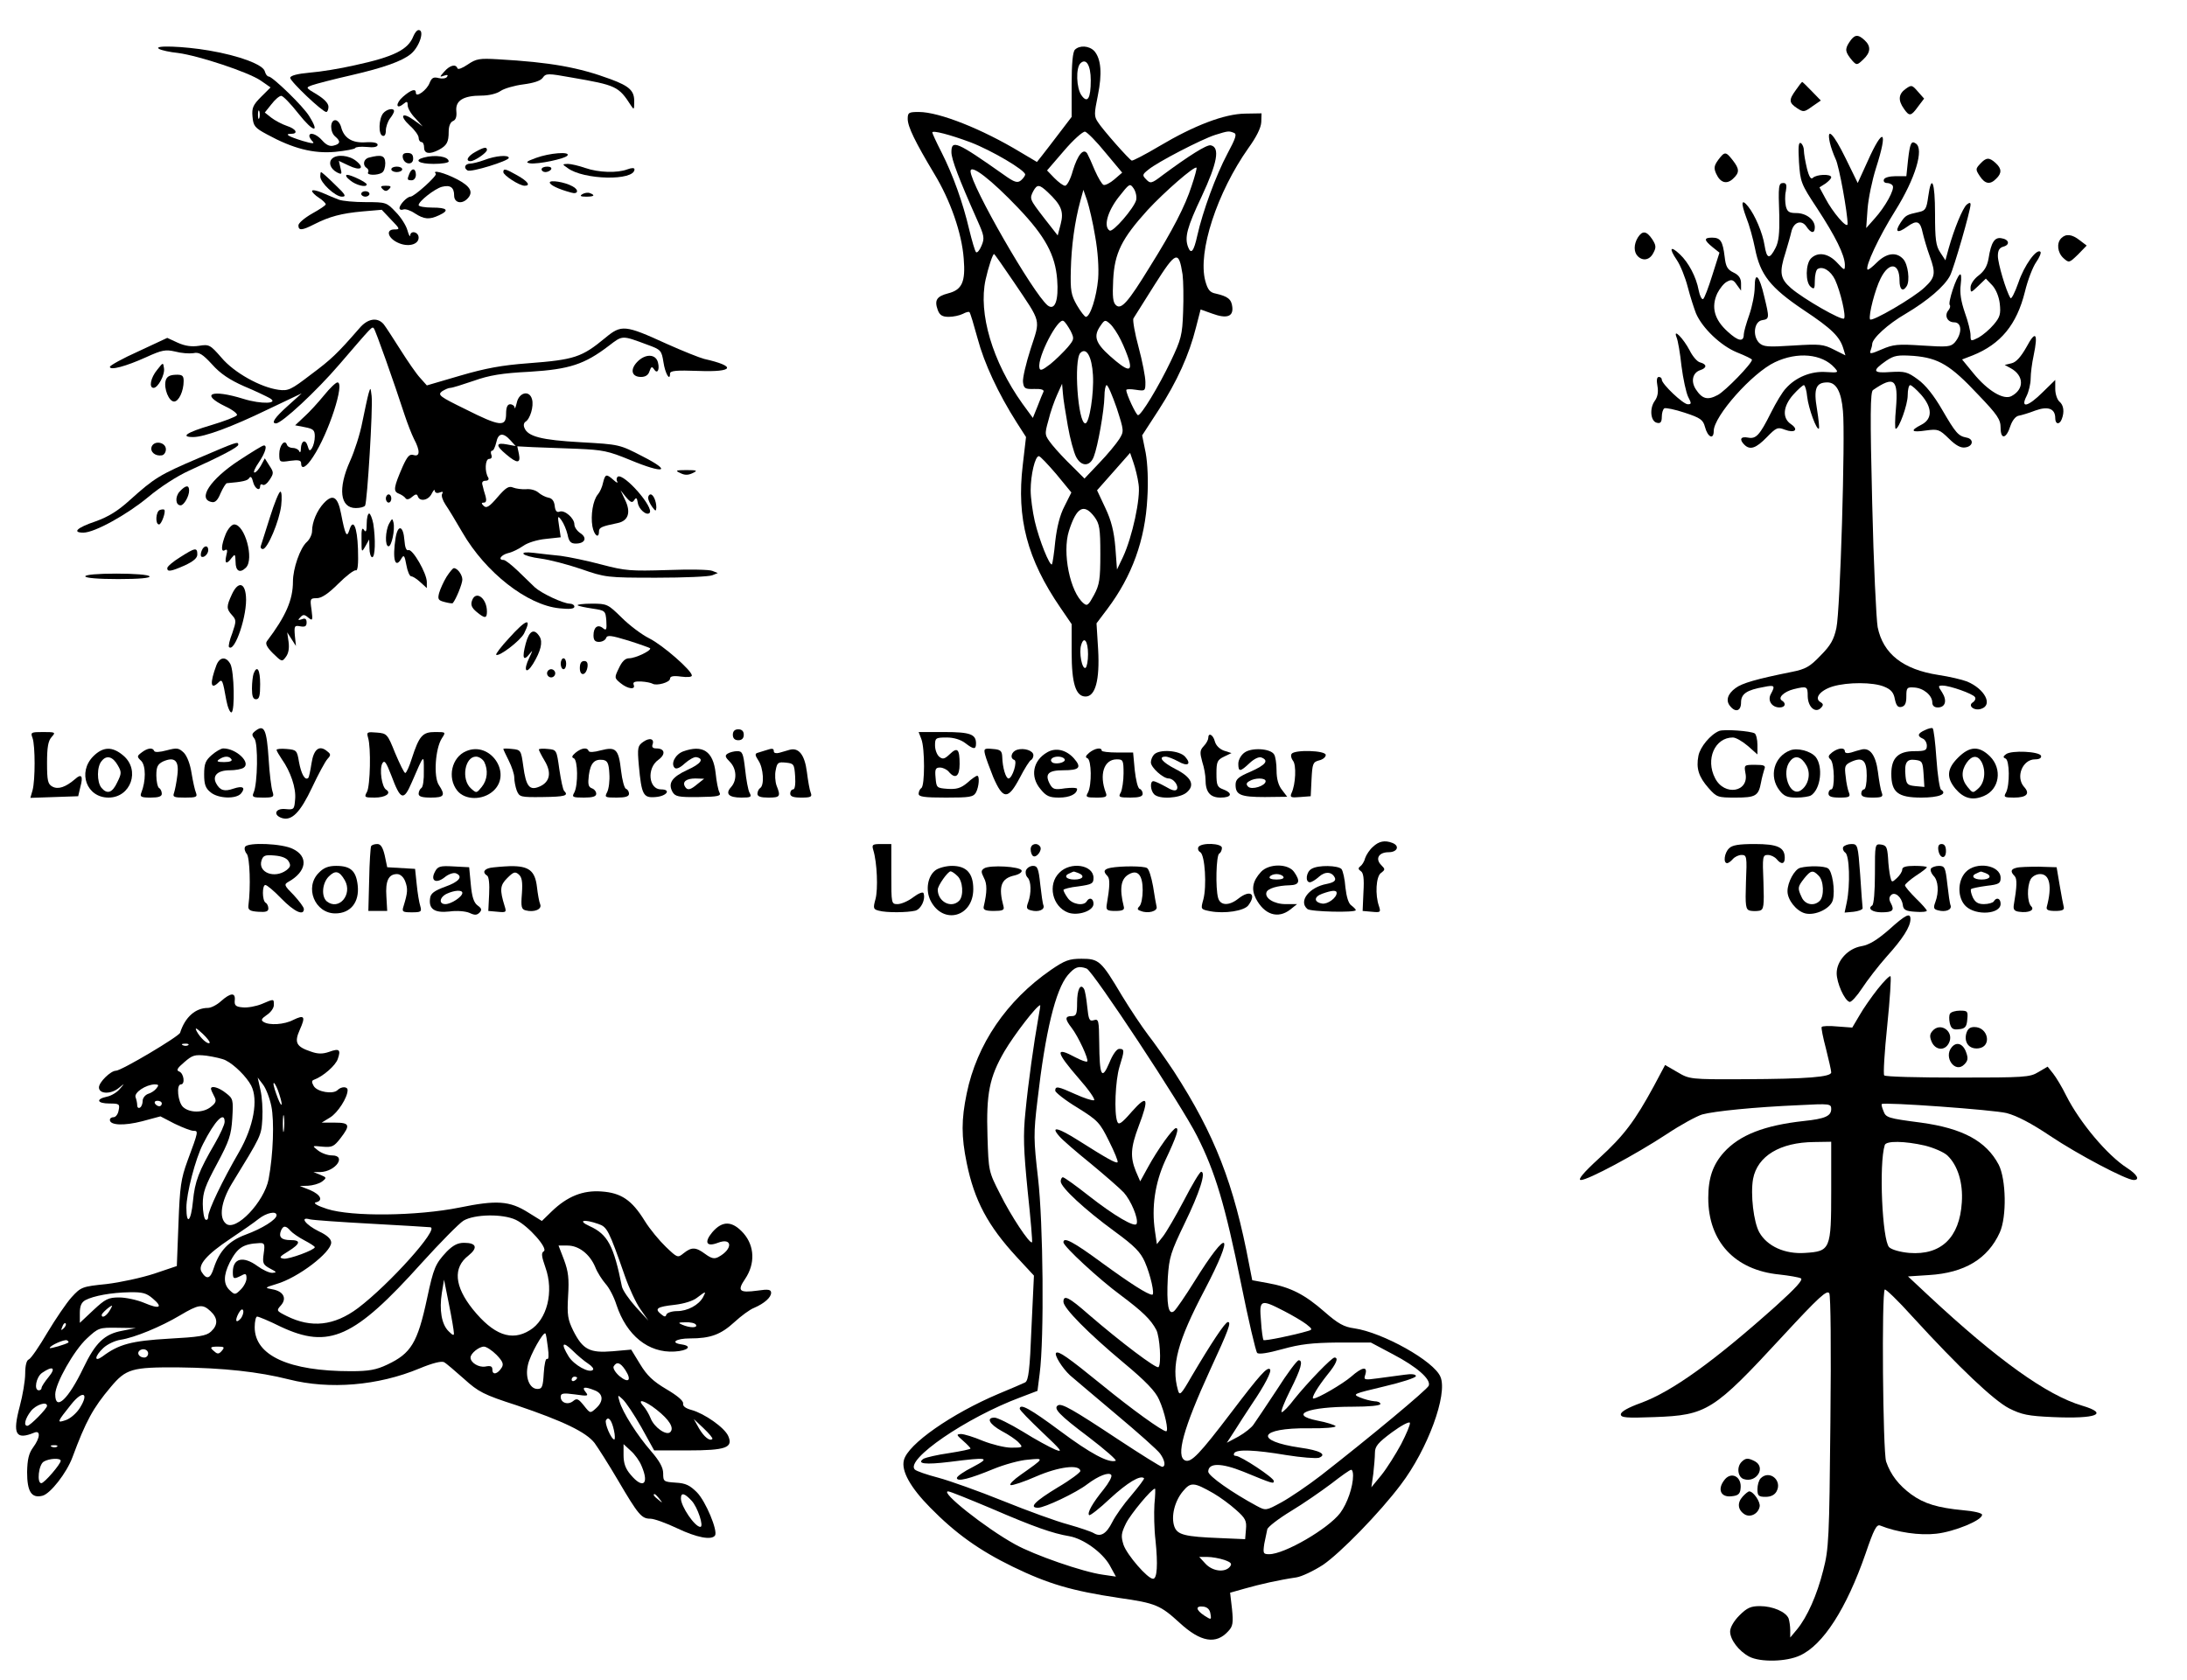 <?xml version="1.0" encoding="UTF-8" standalone="yes"?>
<svg version="1.0" xmlns="http://www.w3.org/2000/svg" width="600pt" height="461pt" viewBox="0 0 800 615" preserveAspectRatio="xMidYMid meet">
  <g transform="translate(0,615) scale(0.1,-0.1)" fill="#000000" stroke="none">
    <path d="M1511 6018 c-19 -50 -72 -76 -215 -107 -52 -12 -126 -24 -165 -27
-45 -4 -71 -11 -71 -19 0 -13 118 -125 132 -125 4 0 8 9 8 19 0 13 -16 29 -42
45 -42 25 -42 25 -18 34 14 5 79 22 145 37 117 27 184 51 216 77 32 26 52 88
29 88 -6 0 -14 -10 -19 -22z"/>
    <path d="M6766 5995 c-17 -26 -15 -36 12 -68 15 -16 17 -16 39 5 28 26 29 49
5 71 -25 23 -37 21 -56 -8z"/>
    <path d="M580 5971 c8 -5 40 -12 70 -15 75 -10 257 -70 302 -101 l36 -25 -34
-34 c-30 -30 -35 -41 -32 -73 3 -34 8 -41 53 -65 95 -52 170 -71 249 -64 39 4
72 10 74 14 1 4 20 6 42 4 26 -3 40 0 40 8 0 7 -15 11 -45 9 -49 -3 -79 16
-89 57 -4 13 -13 24 -21 24 -20 0 -20 -44 0 -60 20 -17 19 -27 -6 -33 -14 -4
-27 2 -42 19 -20 23 -47 32 -47 16 0 -4 5 -13 12 -20 9 -9 -2 -8 -36 2 -52 16
-69 26 -43 26 28 0 19 18 -15 29 -18 6 -44 20 -57 30 l-24 19 24 30 c13 17 29
31 36 31 6 1 35 -29 64 -66 53 -67 79 -73 39 -9 -21 36 -135 146 -149 146 -5
0 -11 8 -14 19 -6 24 -92 57 -204 76 -93 16 -208 20 -183 6z m367 -253 c-3 -7
-5 -2 -5 12 0 14 2 19 5 13 2 -7 2 -19 0 -25z"/>
    <path d="M3932 5968 c-8 -8 -12 -51 -12 -129 l0 -117 -45 -59 c-24 -32 -53
-69 -63 -82 l-19 -24 -59 35 c-142 86 -299 148 -373 148 -37 0 -41 -2 -41 -25
0 -29 27 -84 97 -201 59 -97 101 -217 108 -311 7 -85 -6 -114 -57 -127 -42
-11 -51 -25 -38 -61 7 -19 17 -25 40 -25 17 0 40 5 52 11 11 6 22 9 24 6 3 -2
16 -46 30 -97 24 -90 75 -200 143 -307 l34 -53 -12 -103 c-23 -194 16 -344
138 -522 l41 -60 0 -103 c0 -114 15 -162 51 -162 36 0 52 61 46 171 l-6 97 40
53 c90 120 138 252 146 405 4 62 1 127 -6 166 l-13 64 61 94 c67 104 111 201
136 301 l17 66 42 -15 c54 -20 78 -11 74 24 -3 29 -17 39 -60 49 -22 4 -30 14
-39 47 -28 106 43 323 158 486 29 40 46 74 47 95 l1 32 -60 -1 c-76 -1 -186
-43 -314 -119 -52 -31 -97 -54 -101 -53 -10 4 -107 114 -124 141 -14 21 -14
30 0 98 16 79 12 133 -13 162 -19 20 -54 22 -71 5z m58 -112 c0 -67 -12 -86
-34 -55 -19 27 -21 100 -4 117 21 21 38 -7 38 -62z m-440 -227 c78 -30 200
-102 200 -118 0 -4 -7 -14 -15 -21 -13 -11 -24 -8 -63 20 -173 122 -192 130
-192 83 0 -26 27 -97 95 -250 25 -56 27 -65 15 -93 -7 -17 -16 -27 -20 -23 -4
4 -15 42 -25 83 -23 98 -59 199 -101 282 -19 37 -34 70 -34 73 0 9 65 -8 140
-36z m494 -38 l61 -73 -29 -25 c-15 -13 -33 -22 -39 -20 -6 2 -20 26 -32 53
-11 27 -24 55 -28 62 -14 21 -35 -5 -53 -64 -8 -30 -21 -54 -28 -54 -7 0 -24
13 -39 28 l-27 28 62 72 c34 40 69 71 77 70 8 -2 42 -36 75 -77z m469 73 c13
-4 8 -19 -23 -77 -42 -79 -90 -210 -110 -299 -13 -59 -23 -71 -34 -42 -13 35
-4 71 50 185 57 122 68 180 33 187 -15 3 -81 -39 -177 -110 -39 -30 -44 -31
-59 -15 -15 15 -15 18 8 36 32 27 194 111 244 127 48 15 50 15 68 8z m-788
-276 c98 -103 135 -171 142 -261 6 -76 -8 -116 -35 -95 -54 45 -281 440 -282
491 0 28 76 -31 175 -135z m634 81 c-23 -72 -69 -162 -153 -296 -79 -129 -104
-157 -123 -141 -12 10 -14 30 -11 93 5 99 31 151 126 256 61 66 172 163 179
155 2 -1 -6 -32 -18 -67z m-203 -52 c-8 -29 -85 -119 -97 -111 -23 14 -8 69
32 121 41 52 42 53 56 33 8 -12 12 -31 9 -43z m-324 30 c50 -47 60 -71 48
-117 l-11 -42 -50 64 c-53 69 -54 70 -39 99 14 25 22 24 52 -4z m174 -162 c10
-55 14 -116 11 -156 -6 -67 -29 -139 -45 -139 -4 0 -19 19 -33 43 -21 37 -24
53 -22 129 2 86 14 176 35 253 l11 40 14 -40 c7 -22 21 -80 29 -130z m-298
-167 c103 -153 98 -134 62 -245 -17 -53 -30 -108 -28 -122 3 -23 7 -26 41 -25
25 1 37 -3 34 -10 -3 -6 -13 -30 -22 -54 l-17 -42 -38 52 c-110 154 -162 331
-135 454 10 45 26 94 31 94 2 0 34 -46 72 -102z m618 27 c3 -24 4 -85 2 -137
-3 -85 -7 -100 -45 -180 -45 -94 -108 -198 -120 -198 -7 0 -43 77 -43 92 0 4
16 4 35 1 34 -5 35 -5 35 28 0 19 -11 76 -25 128 -14 51 -22 99 -19 105 4 6
39 62 78 124 78 123 88 127 102 37z m-410 -206 c14 -29 14 -31 -11 -61 -15
-17 -43 -45 -63 -61 -30 -23 -38 -26 -40 -13 -8 38 68 184 88 171 6 -3 17 -20
26 -36z m184 -34 c12 -24 25 -57 30 -74 13 -45 -7 -40 -69 15 -55 49 -62 74
-35 112 15 22 17 22 35 6 10 -9 28 -36 39 -59z m-102 -128 c4 -67 -13 -177
-28 -177 -27 0 -43 233 -18 258 22 22 42 -13 46 -81z m-92 -186 c8 -47 22 -97
30 -113 19 -37 51 -37 65 0 15 38 38 169 39 220 0 23 4 42 8 42 5 0 21 -38 37
-84 27 -84 27 -85 9 -114 -11 -17 -43 -56 -73 -87 l-54 -57 -44 44 c-25 24
-58 59 -74 79 -28 36 -29 37 -14 90 7 30 22 72 32 94 l18 40 3 -35 c1 -19 10
-73 18 -119z m259 -214 c8 -50 -23 -193 -57 -266 l-22 -46 -6 81 c-5 59 -15
99 -37 145 l-30 64 61 69 60 68 12 -35 c7 -20 16 -56 19 -80z m-301 37 l55
-67 -25 -50 c-17 -32 -28 -77 -34 -129 -4 -43 -10 -81 -12 -84 -8 -8 -47 89
-63 158 -8 35 -15 86 -15 113 0 56 16 125 30 125 5 0 33 -30 64 -66z m140
-157 c18 -25 21 -42 21 -135 0 -92 -3 -113 -23 -150 -20 -37 -25 -42 -38 -31
-50 41 -79 186 -54 265 28 88 55 103 94 51z m-24 -502 c0 -24 -4 -46 -9 -50
-13 -7 -25 57 -16 84 10 34 25 14 25 -34z"/>
    <path d="M1710 5914 c-19 -13 -36 -20 -38 -14 -6 17 -28 11 -48 -12 -18 -20
-18 -21 -1 -15 12 4 16 3 11 -4 -3 -6 -17 -8 -30 -5 -19 5 -26 2 -34 -18 -10
-26 -50 -55 -50 -36 0 17 -17 12 -47 -14 -28 -24 -27 -50 2 -26 12 10 15 9 15
-6 0 -10 12 -31 28 -47 l27 -30 -32 23 c-44 32 -55 17 -15 -20 18 -16 32 -36
32 -44 0 -9 5 -16 10 -16 6 0 10 -9 10 -20 0 -23 20 -26 53 -9 30 16 37 28 37
67 0 20 6 35 16 39 10 4 14 16 12 36 -4 39 26 57 92 57 27 0 56 7 70 17 13 9
51 20 83 24 38 5 63 13 71 24 12 17 18 17 107 1 162 -28 171 -32 216 -102 11
-17 12 -16 12 13 1 40 -16 57 -86 83 -116 43 -218 62 -413 73 -67 4 -79 2
-110 -19z"/>
    <path d="M6571 5821 c-27 -37 -26 -47 4 -67 23 -15 26 -15 55 6 l32 22 -33 34
c-18 19 -34 34 -35 34 -2 0 -12 -13 -23 -29z"/>
    <path d="M6973 5825 c-27 -19 -29 -42 -7 -73 20 -29 26 -28 52 8 l22 29 -23
26 c-21 24 -23 25 -44 10z"/>
    <path d="M1400 5735 c-16 -20 -18 -77 -2 -82 7 -3 12 4 12 19 0 13 7 33 15 44
8 10 15 22 15 27 0 13 -27 8 -40 -8z"/>
    <path d="M6695 5628 c4 -18 14 -45 21 -60 13 -25 44 -199 44 -238 -1 -20 -55
43 -82 95 l-21 39 22 14 c11 8 21 18 21 23 0 13 -54 11 -67 -2 -7 -7 -14 3
-22 35 -6 25 -11 54 -11 65 0 11 -5 23 -11 27 -9 5 -10 -14 -7 -69 5 -73 7
-80 66 -169 68 -104 101 -171 102 -207 0 -23 -1 -22 -29 8 -32 34 -70 40 -95
15 -20 -20 -21 -88 -1 -104 13 -11 15 -7 15 23 0 20 5 39 10 42 19 12 48 -6
64 -39 20 -43 41 -134 33 -142 -8 -9 -149 72 -194 111 -40 35 -44 57 -20 131
8 27 18 61 21 75 8 36 37 46 55 20 17 -26 31 -27 31 -3 0 28 -32 52 -68 52
-26 0 -33 5 -38 25 -3 14 -4 39 0 55 4 22 2 30 -9 30 -18 0 -19 -9 -15 -121 1
-64 -2 -94 -14 -117 -22 -43 -32 -40 -40 10 -7 45 -35 111 -60 142 -25 31 -27
14 -7 -40 11 -27 25 -78 32 -113 19 -97 56 -144 178 -226 104 -69 133 -98 146
-143 l7 -23 -42 21 c-39 20 -52 21 -149 15 -94 -6 -109 -5 -125 10 -25 26 -18
79 12 83 26 4 26 8 7 86 -18 78 -35 95 -35 35 0 -25 -9 -70 -20 -102 -11 -31
-20 -63 -20 -71 0 -29 -20 -26 -59 10 -49 44 -61 90 -38 140 9 18 25 38 36 43
16 9 23 7 35 -11 l16 -22 0 26 c0 19 -8 31 -27 40 -23 11 -29 22 -33 58 -7 57
-15 70 -46 70 -31 0 -30 -9 2 -35 l25 -20 -26 -82 c-14 -45 -29 -85 -34 -88
-5 -2 -12 12 -16 32 -9 49 -37 102 -69 132 -35 33 -41 23 -11 -21 13 -19 31
-64 40 -99 9 -35 23 -78 30 -96 23 -54 91 -119 150 -143 30 -12 55 -24 55 -27
0 -14 -97 -114 -125 -129 -37 -20 -57 -15 -80 20 -20 30 -12 62 16 71 24 8 25
21 0 28 -11 2 -28 22 -39 44 -23 44 -62 84 -48 48 5 -11 13 -58 18 -105 6 -47
17 -97 24 -112 13 -25 13 -28 -1 -28 -17 0 -95 74 -95 90 0 6 -5 10 -11 10 -7
0 -9 -12 -5 -33 4 -22 1 -40 -10 -55 -20 -28 -15 -76 9 -80 12 -3 17 3 17 22
0 14 4 27 9 31 5 3 39 -4 75 -16 58 -19 67 -26 74 -52 10 -38 32 -48 32 -15 0
54 141 213 224 252 82 39 172 31 218 -20 16 -18 15 -19 -31 -16 -54 4 -111
-19 -147 -60 -12 -12 -36 -52 -54 -88 -42 -84 -55 -98 -85 -92 -27 5 -32 -7
-13 -26 21 -21 43 -13 82 27 35 36 40 38 66 28 37 -14 52 0 23 20 -33 22 -30
65 8 108 17 19 35 35 39 35 4 0 10 -19 12 -42 5 -44 35 -125 43 -117 2 3 -1
34 -7 71 -13 75 -4 98 38 98 32 0 51 -33 57 -105 9 -90 -10 -732 -24 -794 -9
-42 -21 -64 -58 -101 -39 -41 -55 -50 -106 -60 -129 -26 -181 -41 -205 -59
-29 -21 -37 -46 -20 -66 20 -25 40 -18 40 13 0 32 21 46 84 57 39 8 42 5 25
-26 -13 -24 4 -49 32 -49 21 0 25 15 9 25 -17 10 7 33 43 42 49 12 51 10 51
-26 1 -40 28 -63 48 -43 10 10 10 15 -2 22 -23 14 0 43 46 57 54 16 148 16
188 -1 25 -10 35 -22 39 -46 5 -23 11 -31 24 -28 13 3 18 13 18 38 0 32 2 35
29 33 34 -2 66 -29 66 -55 0 -11 7 -18 20 -18 28 0 35 25 16 55 -16 24 -15 25
2 25 26 0 111 -30 118 -42 4 -6 0 -14 -7 -19 -21 -12 4 -33 30 -24 44 14 13
73 -52 100 -18 7 -65 18 -105 24 -129 20 -202 77 -222 175 -5 28 -15 233 -20
455 -8 320 -7 407 3 413 77 53 93 41 84 -67 -4 -41 -4 -75 -1 -75 12 0 44 88
44 123 0 20 4 37 9 37 5 0 23 -16 40 -35 42 -48 42 -89 1 -110 -43 -22 -37
-29 17 -21 44 6 49 4 84 -30 25 -25 44 -35 60 -32 29 4 32 31 4 36 -30 6 -39
16 -89 102 -30 52 -61 91 -89 111 -38 28 -48 30 -100 27 -65 -5 -69 4 -16 41
30 20 42 22 102 18 90 -8 133 -33 235 -142 71 -74 82 -91 82 -121 0 -45 21
-41 36 7 7 20 19 35 30 37 11 2 38 10 61 19 47 17 73 7 73 -28 0 -23 16 -25
24 -3 10 26 7 51 -9 64 -8 7 -15 28 -15 46 l0 33 -45 -44 c-54 -54 -84 -62
-60 -15 8 16 15 45 15 64 0 19 5 58 11 85 17 82 7 93 -26 31 -21 -37 -38 -56
-55 -60 l-25 -6 22 -12 c49 -27 50 -77 3 -102 -29 -16 -88 20 -140 84 l-41 50
39 15 c102 41 161 112 191 233 10 42 29 91 41 108 12 17 19 34 16 38 -14 14
-60 -50 -81 -113 -13 -37 -26 -62 -29 -56 -16 25 -46 127 -46 154 0 21 6 30
20 34 26 7 21 27 -8 31 -24 4 -37 -16 -46 -74 -5 -29 -16 -47 -37 -63 -16 -12
-29 -31 -29 -43 0 -21 1 -21 28 5 l28 27 23 -24 c14 -15 25 -42 28 -68 4 -37
1 -49 -22 -76 -15 -18 -40 -39 -56 -48 -28 -14 -29 -14 -29 9 0 13 -9 50 -21
83 -14 41 -19 72 -15 102 3 25 2 41 -3 37 -13 -7 -45 -105 -37 -112 3 -3 1
-12 -5 -19 -16 -19 -4 -44 21 -44 29 0 30 -41 2 -74 -15 -16 -27 -17 -119 -11
-90 6 -106 4 -148 -14 -39 -17 -46 -18 -41 -5 3 9 6 19 6 24 0 21 58 74 122
111 81 48 143 101 163 140 14 27 75 239 75 260 0 8 -4 8 -14 0 -15 -13 -46
-89 -66 -160 l-12 -44 -19 29 c-16 24 -19 48 -19 142 0 116 -13 149 -25 62 -6
-44 -10 -51 -33 -56 -46 -10 -50 -12 -68 -39 -23 -35 -12 -41 24 -15 36 26 48
21 57 -23 4 -17 15 -56 26 -86 22 -61 20 -77 -19 -113 -38 -37 -196 -129 -200
-117 -6 15 19 111 39 150 31 62 69 57 69 -8 0 -33 12 -43 26 -21 13 20 5 80
-12 99 -25 28 -61 23 -96 -11 -17 -17 -32 -29 -35 -27 -10 10 42 121 101 215
74 118 107 228 75 247 -16 11 -21 0 -28 -62 l-6 -58 -39 0 c-22 0 -41 -5 -43
-12 -3 -7 2 -13 11 -13 8 0 18 -4 21 -10 8 -13 -27 -77 -66 -120 l-31 -35 5
70 c3 39 17 106 31 150 45 140 27 154 -31 24 l-36 -79 -44 90 c-45 92 -71 118
-58 58z"/>
    <path d="M1738 5594 c-28 -15 -38 -34 -18 -34 15 0 60 31 60 41 0 12 -10 11
-42 -7z"/>
    <path d="M1472 5573 c5 -26 38 -29 38 -4 0 15 -6 21 -21 21 -14 0 -19 -5 -17
-17z"/>
    <path d="M1960 5572 c-36 -13 -40 -17 -22 -20 29 -4 130 17 137 29 10 15 -66
9 -115 -9z"/>
    <path d="M6286 5564 c-15 -21 -16 -30 -7 -50 15 -33 38 -40 61 -19 25 23 25
36 -1 69 -25 32 -29 32 -53 0z"/>
    <path d="M1213 5569 c-14 -14 -6 -37 18 -50 18 -9 19 -7 13 16 l-6 26 36 -17
c43 -21 61 -10 27 17 -26 21 -71 25 -88 8z"/>
    <path d="M1348 5573 c-20 -5 -24 -28 -8 -38 6 -4 8 -11 5 -16 -7 -11 35 -12
51 -1 7 4 12 19 12 35 -1 28 -14 32 -60 20z"/>
    <path d="M1548 5573 c-37 -10 -16 -23 37 -23 30 0 55 4 55 9 0 18 -49 26 -92
14z"/>
    <path d="M1770 5564 c-19 -7 -43 -13 -52 -13 -19 -1 -24 -16 -9 -25 12 -8 151
35 151 46 0 12 -49 8 -90 -8z"/>
    <path d="M7245 5550 c-17 -18 -17 -21 -1 -45 19 -29 38 -32 60 -9 21 20 20 37
-2 57 -24 22 -35 21 -57 -3z"/>
    <path d="M2075 5535 c58 -44 245 -48 245 -5 0 6 -10 6 -26 0 -37 -14 -105 -12
-154 5 -23 8 -52 15 -64 15 -21 -1 -21 -1 -1 -15z"/>
    <path d="M1430 5530 c0 -5 9 -10 20 -10 11 0 20 5 20 10 0 6 -9 10 -20 10 -11
0 -20 -4 -20 -10z"/>
    <path d="M1980 5530 c0 -5 6 -10 14 -10 8 0 18 5 21 10 3 6 -3 10 -14 10 -12
0 -21 -4 -21 -10z"/>
    <path d="M1496 5514 c-9 -22 -8 -24 9 -24 8 0 15 9 15 20 0 24 -15 27 -24 4z"/>
    <path d="M1840 5520 c0 -12 59 -50 78 -50 23 0 12 16 -27 38 -44 25 -51 26
-51 12z"/>
    <path d="M1170 5504 c0 -23 55 -74 79 -74 18 0 13 8 -26 45 -25 25 -48 45 -50
45 -2 0 -3 -7 -3 -16z"/>
    <path d="M1593 5514 c6 -7 -79 -84 -93 -84 -12 0 -40 -29 -40 -42 0 -5 6 -8
14 -5 7 3 26 -3 42 -14 34 -22 53 -24 89 -7 39 18 30 28 -25 28 -27 0 -50 4
-50 9 0 14 59 60 85 67 31 8 45 -2 45 -32 0 -26 27 -33 48 -12 24 24 12 46
-38 72 -44 23 -93 36 -77 20z"/>
    <path d="M1279 5490 c21 -18 61 -28 61 -15 0 7 -57 35 -72 35 -7 -1 -3 -9 11
-20z"/>
    <path d="M2010 5482 c0 -9 30 -24 78 -37 26 -8 30 10 5 23 -29 16 -83 24 -83
14z"/>
    <path d="M1398 5458 c9 -9 15 -9 24 0 9 9 7 12 -12 12 -19 0 -21 -3 -12 -12z"/>
    <path d="M1140 5451 c0 -5 11 -16 25 -25 14 -9 25 -20 25 -24 0 -4 -23 -19
-50 -34 -28 -16 -50 -35 -50 -43 0 -20 13 -19 58 4 55 28 99 40 177 47 l70 6
34 -36 c33 -34 34 -36 12 -36 -32 0 -24 -31 12 -48 37 -18 77 -8 77 18 0 21
-29 28 -31 8 0 -7 -5 1 -10 19 -5 18 -24 48 -43 67 -33 35 -35 36 -109 36 -42
0 -86 4 -99 9 -13 5 -40 16 -60 25 -21 9 -38 12 -38 7z"/>
    <path d="M1320 5440 c0 -5 7 -10 15 -10 8 0 15 5 15 10 0 6 -7 10 -15 10 -8 0
-15 -4 -15 -10z"/>
    <path d="M2129 5439 c-10 -6 -7 -9 14 -9 29 0 35 5 14 13 -8 3 -20 1 -28 -4z"/>
    <path d="M5992 5280 c-15 -25 -15 -53 0 -68 19 -19 44 -14 57 12 11 20 10 28
-4 50 -21 31 -36 33 -53 6z"/>
    <path d="M7542 5278 c-18 -18 -14 -53 8 -73 20 -18 21 -18 53 13 l32 33 -25
19 c-29 23 -51 25 -68 8z"/>
    <path d="M1313 4948 c-81 -93 -103 -114 -177 -169 -73 -56 -83 -61 -119 -56
-66 9 -163 63 -209 118 -41 47 -45 49 -82 43 -26 -4 -50 -1 -77 11 l-39 18
-105 -49 c-58 -26 -105 -52 -105 -57 0 -14 59 2 132 35 59 27 72 29 107 21 22
-6 51 -8 66 -6 21 5 34 -3 69 -41 30 -34 65 -57 117 -80 41 -17 82 -37 93 -43
38 -21 -29 -24 -96 -3 -116 36 -160 18 -65 -28 26 -12 45 -27 42 -32 -4 -6
-46 -22 -96 -37 -88 -26 -113 -43 -64 -43 41 0 141 37 273 101 l124 59 -51
-46 c-48 -43 -62 -64 -43 -64 21 0 148 118 232 216 123 143 119 139 126 132 6
-6 74 -198 113 -318 10 -30 25 -69 34 -87 23 -43 22 -66 -1 -59 -15 5 -23 -4
-40 -41 -33 -76 -36 -92 -15 -100 10 -4 21 -11 25 -17 4 -6 13 -5 24 5 13 11
18 11 21 2 7 -21 39 -15 51 10 6 12 11 17 11 10 1 -7 8 -10 18 -6 11 4 14 3 9
-5 -4 -6 2 -24 12 -39 11 -16 39 -62 62 -102 85 -147 237 -266 355 -278 38 -4
55 -2 55 6 0 6 -8 11 -17 11 -26 1 -104 38 -128 60 -11 11 -39 38 -62 60 -23
22 -46 40 -52 40 -22 0 -10 18 16 25 15 3 39 15 55 26 16 12 52 23 83 26 l55
6 -6 41 c-6 38 -5 40 9 21 8 -11 18 -35 22 -52 5 -26 12 -33 30 -33 34 0 43
21 17 38 -12 8 -22 22 -22 32 0 23 -36 54 -54 47 -10 -4 -16 2 -18 21 -2 18
-10 28 -23 30 -11 2 -28 11 -37 19 -9 8 -29 14 -45 12 -15 -1 -37 2 -47 6 -16
7 -27 0 -58 -36 -29 -34 -40 -41 -50 -31 -9 9 -9 12 1 12 8 0 10 8 6 23 -4 12
-9 30 -11 40 -4 11 0 17 11 17 9 0 13 5 10 11 -14 21 -12 69 3 69 8 0 12 6 8
15 -3 8 -2 15 3 15 5 0 11 14 15 30 7 35 25 38 52 8 l19 -21 -32 6 c-41 8 -42
-4 -2 -37 40 -34 53 -33 46 2 l-6 28 57 -3 c31 -1 104 -4 162 -6 94 -4 114 -8
194 -41 125 -52 156 -43 46 13 -85 44 -85 44 -227 52 -144 8 -194 21 -206 53
-4 9 -2 18 4 22 17 10 31 57 24 82 -9 35 -48 26 -56 -13 -4 -16 -7 -24 -8 -17
0 6 -8 12 -16 12 -10 0 -15 -11 -15 -35 0 -49 -22 -47 -149 17 -94 46 -102 52
-86 65 11 7 24 13 31 13 7 0 45 12 86 26 56 20 103 28 204 33 146 9 201 27
290 95 51 39 47 39 141 4 50 -18 52 -21 59 -64 6 -41 24 -72 24 -42 0 11 22
13 105 10 129 -5 140 17 20 44 -16 4 -79 29 -139 56 -151 69 -164 70 -223 21
-86 -71 -112 -80 -283 -93 -94 -7 -155 -18 -247 -45 l-123 -36 -25 28 c-14 15
-46 62 -72 103 -26 41 -53 83 -61 93 -23 27 -59 21 -89 -15z"/>
    <path d="M2329 4824 c-26 -28 -19 -54 15 -54 16 0 27 7 31 21 6 17 9 18 16 8
12 -20 22 -4 15 24 -8 32 -47 33 -77 1z"/>
    <path d="M573 4796 c-24 -29 -31 -66 -13 -66 16 0 42 48 38 72 -3 22 -3 22
-25 -6z"/>
    <path d="M604 4756 c-7 -29 12 -76 31 -76 17 0 35 38 35 75 0 20 -5 24 -30 23
-22 -1 -32 -7 -36 -22z"/>
    <path d="M1184 4703 c-22 -27 -54 -62 -73 -79 l-33 -31 36 -7 c31 -6 36 -11
36 -34 0 -15 -5 -34 -10 -42 -8 -13 -11 -11 -16 7 -8 27 -24 20 -25 -10 0 -12
-3 -16 -6 -9 -2 6 -13 12 -23 12 -10 0 -20 5 -22 12 -8 22 -28 -3 -28 -34 0
-30 1 -31 40 -25 30 4 40 2 40 -9 0 -25 19 -15 44 24 57 86 117 272 89 272 -6
0 -28 -21 -49 -47z"/>
    <path d="M1347 4710 c-4 -14 -14 -61 -23 -105 -8 -43 -29 -108 -45 -143 -45
-100 -37 -172 21 -172 16 0 31 4 34 9 8 13 29 358 24 401 -4 32 -4 33 -11 10z"/>
    <path d="M553 4515 c-7 -19 13 -36 37 -32 8 1 15 11 15 22 0 26 -42 34 -52 10z"/>
    <path d="M725 4473 c-143 -61 -162 -73 -251 -153 -44 -40 -79 -62 -127 -79
-68 -23 -86 -41 -44 -41 41 0 160 66 237 130 44 37 106 77 150 97 121 55 180
86 180 95 0 13 -7 10 -145 -49z"/>
    <path d="M872 4464 c-105 -69 -153 -142 -99 -152 12 -3 22 7 32 32 9 20 19 36
23 37 58 5 76 9 82 19 5 8 10 3 14 -14 6 -25 26 -37 26 -15 0 5 4 8 10 4 5 -3
16 5 25 19 15 23 15 27 -1 51 l-17 27 -14 -26 c-8 -14 -18 -26 -24 -26 -5 0 2
17 16 37 25 37 32 64 18 62 -5 0 -45 -25 -91 -55z"/>
    <path d="M2488 4418 c16 -8 28 -8 45 0 19 9 17 11 -23 11 -40 0 -42 -2 -22
-11z"/>
    <path d="M2205 4383 c-3 -16 -12 -35 -19 -43 -18 -21 -27 -77 -20 -117 6 -33
24 -47 24 -19 0 15 10 19 68 31 40 8 50 40 27 86 l-16 34 20 -25 c17 -20 23
-22 30 -11 7 11 10 9 13 -9 3 -24 32 -49 43 -38 19 18 -93 146 -116 133 -5 -4
-6 -12 -2 -18 3 -7 -3 -4 -14 6 -26 23 -30 22 -38 -10z"/>
    <path d="M655 4350 c-17 -19 -15 -50 4 -50 12 0 31 33 31 54 0 22 -13 20 -35
-4z"/>
    <path d="M986 4257 c-16 -50 -31 -98 -33 -104 -3 -7 0 -13 7 -13 17 0 60 102
67 159 3 28 2 51 -3 51 -5 0 -22 -42 -38 -93z"/>
    <path d="M1410 4325 c0 -8 5 -15 10 -15 6 0 10 7 10 15 0 8 -4 15 -10 15 -5 0
-10 -7 -10 -15z"/>
    <path d="M2370 4327 c0 -7 7 -22 15 -33 12 -16 14 -17 15 -2 0 23 -11 48 -21
48 -5 0 -9 -6 -9 -13z"/>
    <path d="M1183 4308 c-25 -27 -43 -69 -43 -102 0 -13 -9 -31 -19 -40 -25 -22
-51 -98 -51 -145 0 -67 -26 -127 -95 -218 -7 -9 -1 -22 22 -45 32 -31 33 -32
47 -13 10 13 13 32 10 55 l-5 35 16 -25 16 -25 -4 38 c-3 36 -1 38 20 34 17
-3 23 0 23 14 0 13 -5 17 -17 12 -15 -5 -16 -3 -6 7 10 11 15 11 29 -1 16 -13
17 -11 12 29 -6 40 -5 42 19 42 18 0 43 17 79 53 29 29 58 51 64 49 7 -3 10
21 8 79 -3 82 -18 114 -32 67 -9 -28 -15 -16 -30 62 -12 62 -30 73 -63 38z"/>
    <path d="M583 4283 c-15 -5 -18 -53 -3 -53 9 0 26 48 19 54 -2 2 -10 1 -16 -1z"/>
    <path d="M1340 4233 c0 -28 -3 -34 -10 -23 -7 11 -10 1 -9 -35 0 -48 0 -49 14
-25 l14 25 1 -32 c0 -18 5 -33 10 -33 11 0 13 65 4 123 -4 20 -11 37 -15 37
-5 0 -9 -17 -9 -37z"/>
    <path d="M1422 4233 c-14 -26 -16 -83 -2 -83 11 0 24 60 18 87 -4 16 -5 16
-16 -4z"/>
    <path d="M824 4195 c-17 -42 -18 -69 -3 -59 9 5 10 -1 5 -20 -7 -30 1 -34 20
-8 12 15 13 14 14 -15 0 -34 16 -43 38 -21 31 31 -4 158 -43 158 -9 0 -23 -16
-31 -35z"/>
    <path d="M1446 4183 c-13 -81 -2 -119 22 -76 8 13 11 8 17 -25 4 -23 12 -42
18 -42 6 0 21 -10 34 -22 l23 -21 0 22 c0 32 -52 122 -67 117 -8 -3 -13 9 -15
36 -4 53 -23 60 -32 11z"/>
    <path d="M736 4134 c-4 -9 -4 -19 -2 -21 8 -8 26 8 26 23 0 19 -16 18 -24 -2z"/>
    <path d="M657 4110 c-26 -16 -47 -34 -47 -40 0 -14 12 -13 64 10 32 15 46 27
46 40 0 27 -8 25 -63 -10z"/>
    <path d="M1914 4122 c3 -5 31 -13 63 -17 31 -4 97 -21 147 -38 89 -31 95 -32
276 -32 102 0 194 4 205 9 l20 8 -20 8 c-11 5 -85 6 -165 3 -133 -4 -153 -3
-240 20 -52 14 -120 28 -150 32 -30 3 -75 8 -99 11 -26 3 -41 2 -37 -4z"/>
    <path d="M1632 4038 c-11 -18 -23 -45 -27 -59 -6 -23 -3 -27 20 -33 15 -4 29
-6 30 -4 12 14 35 71 35 86 0 18 -18 42 -31 42 -4 0 -16 -15 -27 -32z"/>
    <path d="M310 4040 c0 -6 47 -10 121 -10 77 0 118 4 114 10 -4 6 -55 10 -121
10 -69 0 -114 -4 -114 -10z"/>
    <path d="M847 3975 c-21 -45 -21 -54 0 -77 16 -18 16 -22 1 -66 -10 -25 -15
-48 -12 -51 21 -21 68 119 62 186 -4 51 -29 55 -51 8z"/>
    <path d="M1725 3950 c-5 -15 0 -26 17 -40 30 -25 38 -25 38 1 0 50 -42 80 -55
39z"/>
    <path d="M2112 3934 c3 -3 28 -8 54 -12 47 -7 48 -8 51 -45 2 -32 0 -37 -12
-27 -19 16 -35 4 -35 -26 0 -17 5 -24 20 -24 11 0 23 6 26 14 4 12 18 10 81
-9 41 -13 77 -26 80 -28 7 -8 -53 -37 -77 -37 -14 0 -26 -12 -37 -36 -17 -35
-17 -36 6 -55 27 -22 56 -25 48 -6 -4 10 4 13 28 12 18 -1 36 -5 41 -8 15 -9
64 5 64 18 0 9 11 12 40 8 23 -3 40 -2 40 4 0 18 -106 111 -156 136 -28 14
-73 48 -101 76 -50 49 -53 51 -109 51 -31 0 -55 -3 -52 -6z"/>
    <path d="M1861 3814 c-29 -31 -50 -59 -47 -61 9 -9 88 51 102 78 30 60 8 53
-55 -17z"/>
    <path d="M1922 3794 c-14 -53 -9 -67 14 -38 13 16 12 14 -1 -14 -23 -47 -12
-64 14 -22 28 46 36 79 24 99 -20 32 -38 23 -51 -25z"/>
    <path d="M790 3715 c-25 -67 -22 -93 8 -63 13 13 15 8 28 -65 5 -27 14 -47 19
-45 13 4 10 150 -4 177 -16 29 -39 26 -51 -4z"/>
    <path d="M2050 3720 c0 -11 5 -20 10 -20 6 0 10 9 10 20 0 11 -4 20 -10 20 -5
0 -10 -9 -10 -20z"/>
    <path d="M2120 3704 c0 -31 23 -28 28 4 2 15 -2 22 -12 22 -11 0 -16 -9 -16
-26z"/>
    <path d="M926 3684 c-3 -9 -6 -33 -6 -55 0 -28 4 -39 15 -39 12 0 15 13 15 55
0 53 -11 72 -24 39z"/>
    <path d="M2000 3685 c0 -8 7 -15 15 -15 8 0 15 7 15 15 0 8 -7 15 -15 15 -8 0
-15 -7 -15 -15z"/>
    <path d="M935 3476 c-16 -12 -17 -16 -6 -30 14 -17 12 -165 -3 -198 -7 -16 -2
-18 34 -18 39 0 42 2 35 23 -4 12 -11 66 -14 119 -7 106 -16 126 -46 104z"/>
    <path d="M7043 3477 c-27 -12 -29 -22 -8 -31 8 -3 15 -15 15 -26 0 -17 -6 -20
-45 -20 -60 0 -85 -25 -85 -83 0 -68 24 -87 110 -87 64 0 97 13 72 29 -5 3
-13 54 -17 114 -4 59 -10 109 -14 111 -3 2 -16 -1 -28 -7z m-5 -160 l3 -48
-33 3 c-29 3 -33 7 -36 36 -5 50 4 64 35 60 26 -3 28 -7 31 -51z"/>
    <path d="M2680 3460 c0 -13 7 -20 20 -20 13 0 20 7 20 20 0 13 -7 20 -20 20
-13 0 -20 -7 -20 -20z"/>
    <path d="M6290 3474 c-32 -13 -70 -59 -76 -91 -9 -46 1 -77 37 -118 30 -34 34
-35 99 -35 73 0 84 6 93 55 3 17 9 38 12 48 6 14 1 17 -34 17 -40 0 -40 -1
-35 -30 15 -70 -77 -86 -111 -19 -36 69 -1 149 65 149 11 0 35 -14 55 -31 l35
-31 0 35 c0 20 -5 39 -10 42 -15 9 -112 16 -130 9z"/>
    <path d="M117 3448 c10 -29 10 -154 0 -191 l-8 -28 88 3 87 3 8 34 c11 40 4
50 -19 29 -35 -30 -62 -39 -83 -28 -17 9 -20 21 -20 87 0 57 4 81 17 95 15 17
14 18 -31 18 -45 0 -47 -1 -39 -22z"/>
    <path d="M1345 3449 c11 -35 8 -175 -4 -198 -11 -20 -9 -21 28 -21 40 0 63 16
42 29 -16 10 -25 75 -14 96 8 14 14 5 33 -44 34 -91 45 -95 75 -25 46 106 44
104 44 42 1 -31 -3 -60 -9 -63 -5 -3 -10 -13 -10 -21 0 -10 12 -14 45 -14 49
0 54 8 29 46 -20 30 -13 134 11 171 15 23 15 23 -25 23 -46 0 -58 -14 -85 -97
-9 -29 -20 -53 -24 -53 -4 0 -20 33 -37 73 -28 70 -30 72 -67 75 -36 3 -38 2
-32 -19z"/>
    <path d="M3370 3444 c13 -33 13 -171 0 -179 -5 -3 -10 -13 -10 -21 0 -11 20
-14 100 -14 88 0 100 2 110 19 11 21 14 61 4 61 -3 0 -20 -11 -36 -26 -24 -20
-40 -24 -72 -22 -40 3 -41 4 -44 41 -3 31 0 37 16 37 11 0 25 -7 32 -15 24
-29 40 -18 40 28 0 55 -8 63 -36 36 -19 -18 -26 -20 -39 -9 -8 7 -15 25 -15
41 0 27 2 29 43 29 26 0 51 -8 67 -20 31 -24 40 -25 40 -2 0 34 -21 42 -117
42 l-93 0 10 -26z"/>
    <path d="M4420 3448 c0 -6 -7 -20 -17 -30 -14 -15 -14 -24 -5 -57 7 -21 12
-50 12 -65 0 -46 17 -66 55 -66 41 0 46 16 10 30 -22 8 -25 15 -25 58 0 43 3
50 28 62 l27 13 -28 9 c-16 6 -29 19 -33 34 -6 24 -24 34 -24 12z"/>
    <path d="M2352 3434 c-20 -14 -22 -21 -16 -87 10 -107 16 -119 61 -115 41 3
59 28 20 28 -45 0 -53 77 -10 108 28 20 25 42 -7 42 -13 0 -17 5 -14 14 8 21
-10 27 -34 10z"/>
    <path d="M339 3381 c-58 -59 -24 -151 56 -151 82 0 117 101 54 154 -40 34 -74
33 -110 -3z m90 -33 c14 -24 14 -30 -2 -62 -18 -39 -37 -45 -58 -20 -17 21
-17 78 1 98 18 23 41 16 59 -16z"/>
    <path d="M516 3395 c-17 -13 -18 -15 -1 -31 17 -18 17 -74 0 -116 -6 -15 -1
-18 34 -18 29 0 41 4 41 14 0 8 -4 18 -10 21 -5 3 -10 24 -10 46 0 32 5 41 24
51 43 19 60 4 53 -50 -3 -26 -9 -55 -12 -64 -6 -16 -1 -18 40 -18 41 0 46 2
40 18 -4 9 -11 41 -16 71 -5 33 -16 62 -28 75 -19 18 -25 19 -63 9 -26 -7 -44
-8 -46 -2 -5 13 -24 11 -46 -6z"/>
    <path d="M773 3386 c-23 -20 -28 -32 -28 -71 0 -37 5 -51 24 -66 28 -23 93
-25 111 -4 18 22 6 29 -27 18 -34 -12 -50 -7 -64 19 -15 28 5 48 50 48 20 0
42 4 50 9 29 18 -26 71 -74 71 -8 0 -27 -11 -42 -24z m72 -16 c4 -6 -7 -10
-27 -10 -25 0 -29 3 -18 10 19 13 37 13 45 0z"/>
    <path d="M1010 3405 c0 -4 9 -19 19 -34 32 -45 53 -106 49 -147 -3 -37 -4 -39
-35 -36 -38 4 -47 -22 -13 -33 36 -11 67 21 110 112 23 49 48 95 56 104 13 14
13 18 0 28 -29 25 -50 9 -58 -43 -4 -26 -9 -51 -12 -54 -12 -11 -26 15 -34 59
-7 42 -9 44 -45 47 -20 2 -37 0 -37 -3z"/>
    <path d="M1704 3400 c-53 -22 -70 -97 -33 -144 28 -36 94 -37 133 -1 69 64
-12 183 -100 145z m66 -39 c15 -30 12 -66 -9 -92 -19 -23 -19 -24 -40 -5 -36
33 -22 116 19 116 11 0 24 -9 30 -19z"/>
    <path d="M1840 3408 c0 -2 9 -21 20 -43 11 -22 20 -49 20 -61 0 -13 4 -34 9
-48 10 -24 13 -25 95 -24 81 1 96 5 79 22 -5 4 -12 40 -18 79 -10 72 -10 72
-42 75 -18 2 -33 1 -33 -2 0 -3 9 -21 21 -41 26 -43 20 -77 -17 -94 -38 -17
-51 -1 -61 74 -8 58 -9 60 -41 63 -17 2 -32 2 -32 0z"/>
    <path d="M2104 3394 c-13 -11 -15 -17 -6 -20 15 -7 16 -97 2 -125 -10 -17 -7
-19 35 -19 32 0 45 4 45 14 0 8 -7 17 -16 20 -13 5 -15 15 -11 48 6 44 20 60
52 56 16 -3 21 -12 23 -50 2 -26 -2 -56 -8 -68 -10 -19 -8 -20 35 -20 32 0 45
4 45 14 0 8 -5 16 -11 18 -6 2 -14 32 -18 66 -9 80 -19 89 -74 75 -25 -7 -43
-8 -45 -2 -5 14 -26 11 -48 -7z"/>
    <path d="M2498 3399 c-29 -11 -46 -45 -31 -60 6 -6 20 0 37 16 16 14 35 25 43
23 29 -6 17 -24 -34 -47 -56 -26 -71 -48 -54 -80 10 -17 21 -20 95 -19 74 1
84 4 77 17 -5 9 -11 41 -14 71 -9 80 -47 105 -119 79z m53 -119 c-26 -22 -37
-25 -46 -10 -11 18 5 30 38 30 l32 -1 -24 -19z"/>
    <path d="M2800 3403 c-8 -2 -21 -7 -29 -9 -11 -3 -10 -9 3 -29 18 -27 22 -90
6 -100 -5 -3 -10 -13 -10 -21 0 -10 12 -14 40 -14 43 0 46 4 30 44 -5 14 -7
40 -3 57 5 27 9 30 37 27 29 -3 31 -5 34 -50 2 -29 -1 -48 -7 -48 -6 0 -11 -7
-11 -15 0 -11 11 -15 41 -15 35 0 40 3 34 18 -4 9 -10 44 -14 76 -8 63 -30 90
-63 81 -10 -3 -27 -8 -38 -11 -11 -3 -20 -1 -20 5 0 12 -6 12 -30 4z"/>
    <path d="M3603 3388 c3 -13 17 -50 30 -83 36 -83 54 -84 97 -3 18 35 37 65 42
66 4 2 8 10 8 17 0 17 -34 28 -60 20 -21 -7 -27 -31 -10 -37 13 -4 -7 -68 -21
-68 -10 0 -22 40 -23 79 -1 22 -6 27 -35 29 -31 3 -33 1 -28 -20z"/>
    <path d="M3831 3396 c-53 -30 -64 -89 -25 -135 21 -26 33 -31 68 -31 39 0 66
13 66 32 0 4 -20 5 -44 2 -38 -6 -45 -4 -56 16 -19 36 -6 50 49 50 60 0 69 10
39 44 -28 31 -66 40 -97 22z m63 -25 c7 -10 -23 -20 -42 -14 -6 3 -10 9 -6 14
7 12 41 12 48 0z"/>
    <path d="M3984 3394 c-13 -11 -15 -17 -6 -20 15 -7 16 -97 2 -125 -10 -17 -7
-19 31 -19 35 0 40 3 34 18 -25 66 -7 122 40 122 23 0 25 -3 25 -51 0 -28 -5
-59 -10 -70 -10 -17 -7 -19 35 -19 32 0 45 4 45 14 0 8 -5 16 -11 18 -7 2 -14
33 -18 68 l-6 65 -57 0 c-32 0 -58 3 -58 7 0 13 -25 9 -46 -8z"/>
    <path d="M4553 3395 c-13 -9 -23 -27 -23 -41 0 -31 7 -30 41 2 17 16 34 24 43
21 29 -11 17 -27 -39 -52 -45 -19 -55 -28 -55 -48 0 -37 18 -45 107 -45 l82 1
-19 25 c-13 16 -20 40 -20 71 0 25 -4 52 -9 59 -13 22 -82 26 -108 7z m77
-105 c0 -17 -51 -33 -64 -20 -8 8 -7 14 4 20 20 13 60 13 60 0z"/>
    <path d="M6550 3403 c-60 -23 -79 -96 -39 -147 16 -21 29 -26 62 -26 23 0 47
4 53 8 36 23 45 106 17 141 -19 22 -67 34 -93 24z m59 -55 c18 -31 7 -74 -21
-92 -40 -25 -72 68 -38 108 18 23 41 16 59 -16z"/>
    <path d="M6704 3396 c-15 -12 -17 -17 -6 -27 14 -15 16 -109 2 -109 -5 0 -10
-7 -10 -15 0 -11 11 -15 41 -15 35 0 40 3 34 18 -4 9 -10 36 -12 59 -5 38 -3
43 20 54 42 19 57 6 57 -51 0 -27 -4 -50 -10 -50 -5 0 -10 -7 -10 -15 0 -11
11 -15 41 -15 35 0 40 3 34 18 -4 9 -10 44 -14 76 -8 61 -29 90 -60 82 -9 -2
-26 -7 -38 -11 -14 -4 -23 -2 -23 4 0 15 -23 14 -46 -3z"/>
    <path d="M7164 3376 c-41 -41 -43 -73 -9 -114 30 -35 62 -44 104 -26 57 24 68
99 22 145 -40 39 -74 38 -117 -5z m86 -15 c17 -32 12 -76 -11 -97 -21 -19 -21
-18 -40 5 -23 28 -24 59 -3 89 19 27 40 28 54 3z"/>
    <path d="M2661 3391 c-11 -7 -9 -13 8 -30 25 -25 27 -67 5 -92 -23 -25 -9 -39
37 -39 35 0 39 2 30 18 -5 9 -12 47 -16 85 -7 60 -10 67 -29 67 -11 0 -27 -4
-35 -9z"/>
    <path d="M4222 3388 c-7 -7 -12 -20 -12 -29 0 -19 45 -59 65 -59 18 0 38 -27
30 -40 -5 -7 -18 -4 -41 10 -20 11 -39 20 -45 20 -13 0 -11 -34 3 -48 19 -19
92 -15 118 6 33 27 19 57 -41 87 -48 25 -64 45 -35 45 8 0 28 -8 45 -17 36
-21 51 -11 26 17 -21 23 -93 28 -113 8z"/>
    <path d="M4725 3390 c-4 -6 -1 -17 5 -25 13 -15 10 -86 -5 -118 -7 -16 -3 -18
31 -15 l39 3 3 62 c3 57 5 63 27 69 14 3 25 12 25 20 0 17 -115 20 -125 4z"/>
    <path d="M7340 3389 c-11 -8 -12 -12 -2 -16 15 -6 16 -96 2 -124 -10 -17 -7
-19 29 -19 46 0 60 14 37 39 -32 36 -6 101 40 101 16 0 24 5 22 13 -6 16 -108
21 -128 6z"/>
    <path d="M5023 3050 c-12 -10 -25 -30 -29 -42 -3 -13 -12 -26 -18 -30 -8 -6
-7 -11 2 -17 10 -6 13 -27 10 -77 l-3 -69 34 -3 c31 -3 33 -2 26 20 -15 42
-11 109 7 122 16 12 16 14 1 29 -23 23 -9 47 27 47 32 0 42 23 14 34 -28 11
-50 6 -71 -14z"/>
    <path d="M895 3050 c-4 -6 -1 -18 6 -26 11 -13 15 -122 6 -189 -2 -16 5 -21
36 -23 28 -2 37 1 37 12 0 8 -4 18 -10 21 -13 8 -13 65 -1 65 6 0 32 -22 59
-50 47 -48 82 -64 82 -38 0 7 -17 29 -37 51 -35 35 -37 39 -19 49 66 37 74 92
16 120 -39 20 -164 25 -175 8z m159 -53 c9 -15 7 -21 -8 -33 -44 -32 -105 -8
-91 36 6 18 13 21 47 18 26 -2 45 -9 52 -21z"/>
    <path d="M1356 3052 c-2 -4 -6 -59 -7 -122 l-3 -115 35 0 34 0 -3 53 c-4 57 8
82 39 82 12 0 24 -11 30 -27 10 -27 9 -41 -6 -90 -7 -21 -4 -23 30 -23 34 0
37 2 31 23 -4 12 -10 48 -13 79 l-6 57 -51 3 -51 3 -9 43 c-7 30 -15 42 -27
42 -10 0 -20 -3 -23 -8z"/>
    <path d="M3194 3038 c14 -45 18 -144 8 -180 -9 -33 -8 -37 12 -42 28 -8 105
-7 134 0 21 6 38 41 30 64 -2 6 -18 0 -38 -15 -18 -14 -44 -25 -57 -25 -23 0
-23 2 -23 110 l0 110 -36 0 c-33 0 -36 -2 -30 -22z"/>
    <path d="M3770 3041 c0 -11 4 -22 9 -25 12 -8 34 21 26 34 -11 17 -35 11 -35
-9z"/>
    <path d="M4384 3049 c-3 -6 -1 -15 7 -19 17 -11 24 -124 11 -173 -10 -36 -10
-36 25 -43 53 -10 125 1 140 22 31 42 6 58 -37 24 -34 -27 -66 -26 -74 3 -10
36 -7 155 4 162 6 3 10 13 10 21 0 17 -75 20 -86 3z"/>
    <path d="M6326 3044 c-17 -16 -22 -54 -7 -54 5 0 14 7 21 15 7 8 21 15 32 15
19 0 20 -6 16 -99 -3 -89 -1 -101 15 -105 9 -2 25 -2 35 0 15 4 17 16 14 105
-4 93 -3 99 16 99 11 0 25 -7 32 -15 17 -21 30 -19 30 4 0 39 -26 51 -110 51
-58 0 -83 -4 -94 -16z"/>
    <path d="M6744 3049 c-3 -6 0 -15 7 -20 16 -9 19 -119 6 -182 l-8 -38 33 3
c18 2 33 8 33 13 -1 6 -5 61 -9 123 -8 108 -9 112 -32 112 -12 0 -26 -5 -30
-11z"/>
    <path d="M6860 2951 c0 -64 -4 -112 -10 -116 -18 -11 0 -25 34 -25 41 0 48 7
35 32 -8 14 -8 23 0 31 14 14 39 -7 43 -36 2 -18 11 -23 46 -25 23 -2 42 0 42
4 0 3 -18 24 -40 45 -22 22 -40 43 -40 48 0 4 18 20 40 35 22 14 40 28 40 31
0 3 -20 5 -45 5 -31 0 -45 -4 -45 -13 0 -8 -9 -22 -20 -32 -18 -17 -19 -16
-24 6 -3 13 -7 44 -8 69 -3 38 -6 45 -25 48 -23 3 -23 2 -23 -107z"/>
    <path d="M7092 3038 c5 -32 28 -35 28 -4 0 17 -5 26 -16 26 -10 0 -14 -7 -12
-22z"/>
    <path d="M1165 2955 c-54 -53 -15 -149 60 -149 56 0 89 41 82 103 -6 53 -26
71 -79 71 -28 0 -46 -7 -63 -25z m95 -28 c29 -52 -22 -112 -66 -77 -21 18 -17
67 7 91 24 24 39 21 59 -14z"/>
    <path d="M1590 2959 c-18 -33 3 -46 35 -21 14 12 33 18 41 15 28 -11 13 -31
-38 -49 -41 -15 -54 -25 -56 -42 -6 -40 16 -55 71 -49 27 4 59 1 73 -5 19 -9
27 -9 37 1 9 10 8 15 -7 26 -14 10 -21 32 -25 77 l-6 63 -57 3 c-50 3 -58 0
-68 -19z m100 -78 c0 -14 -41 -41 -62 -41 -25 0 -22 25 5 38 28 13 57 15 57 3z"/>
    <path d="M1793 2973 c-25 -5 -30 -18 -12 -29 6 -4 9 -31 7 -68 l-3 -61 34 -3
c31 -3 33 -2 26 20 -19 61 -17 77 9 103 23 23 29 25 42 14 12 -10 15 -27 12
-70 -4 -49 -2 -58 14 -62 31 -8 60 4 53 22 -4 9 -9 38 -12 64 -7 60 -30 77
-98 76 -27 -1 -60 -4 -72 -6z"/>
    <path d="M3423 2965 c-30 -21 -39 -74 -19 -113 46 -89 156 -59 156 43 0 58
-25 85 -78 85 -21 0 -47 -7 -59 -15z m79 -22 c20 -18 24 -73 6 -91 -29 -29
-78 -3 -78 41 0 15 37 67 47 67 4 0 15 -7 25 -17z"/>
    <path d="M3600 2971 c-12 -8 -12 -13 -1 -35 12 -22 12 -51 -1 -106 -2 -11 7
-15 37 -15 31 0 39 3 36 15 -20 74 -10 104 40 115 17 4 28 12 26 18 -5 15
-116 21 -137 8z"/>
    <path d="M3753 2964 c-3 -8 -1 -20 6 -27 13 -13 14 -57 2 -90 -8 -21 -6 -26
11 -30 26 -7 50 2 45 18 -3 6 -8 42 -12 78 -6 57 -10 67 -26 67 -11 0 -22 -7
-26 -16z"/>
    <path d="M3875 2955 c-44 -43 -26 -124 32 -146 36 -13 93 6 93 32 0 20 -15 26
-25 9 -11 -18 -53 -11 -69 12 -9 12 -16 26 -16 30 0 3 25 10 55 13 49 7 55 10
55 31 0 48 -84 61 -125 19z m69 -1 c26 -10 18 -24 -14 -24 -30 0 -41 14 -17
23 6 3 13 6 14 6 1 1 8 -2 17 -5z"/>
    <path d="M4063 2973 c-25 -5 -29 -13 -12 -30 10 -10 9 -38 -3 -108 -2 -17 3
-20 32 -20 26 0 34 4 31 15 -17 68 -11 104 20 120 31 17 49 -4 49 -59 0 -26
-5 -52 -12 -59 -9 -9 -8 -13 5 -17 26 -11 62 -1 58 15 -2 8 -8 42 -13 75 -6
33 -15 63 -22 67 -12 8 -95 8 -133 1z"/>
    <path d="M4613 2958 c-31 -34 -36 -63 -19 -97 31 -60 81 -76 126 -41 l25 20
-42 0 c-42 0 -77 22 -70 43 4 14 40 25 85 26 36 1 40 15 16 49 -22 31 -92 31
-121 0z m82 -18 c4 -6 -7 -10 -25 -10 -18 0 -29 4 -25 10 3 6 15 10 25 10 10
0 22 -4 25 -10z"/>
    <path d="M4798 2969 c-20 -11 -24 -49 -6 -49 6 0 21 9 33 20 23 21 49 19 59
-5 3 -10 -6 -16 -30 -21 -65 -12 -105 -64 -71 -92 11 -10 177 -14 177 -4 0 3
-7 10 -16 17 -11 7 -18 32 -22 66 -2 30 -9 60 -14 67 -12 14 -86 16 -110 1z
m92 -88 c0 -18 -33 -42 -53 -39 -31 5 -31 25 0 36 36 13 53 14 53 3z"/>
    <path d="M6587 2973 c-21 -5 -47 -53 -47 -86 0 -32 33 -73 65 -81 37 -9 93 18
101 49 9 36 -2 106 -18 116 -14 9 -70 10 -101 2z m67 -29 c19 -18 21 -75 4
-92 -21 -21 -54 -14 -66 13 -16 34 -15 38 9 69 24 30 32 32 53 10z"/>
    <path d="M7065 2970 c-3 -6 1 -17 9 -26 18 -17 21 -60 7 -97 -8 -21 -6 -26 11
-30 26 -7 50 2 45 18 -3 6 -8 42 -12 78 -7 61 -9 67 -31 67 -12 0 -26 -5 -29
-10z"/>
    <path d="M7192 2957 c-31 -33 -30 -96 1 -125 37 -35 127 -29 127 9 0 20 -15
26 -25 9 -3 -5 -20 -10 -36 -10 -22 0 -32 7 -41 25 -6 14 -9 27 -6 30 3 3 28
8 57 12 45 5 51 9 51 29 0 47 -90 62 -128 21z m72 -3 c26 -10 18 -24 -14 -24
-30 0 -41 14 -17 23 6 3 13 6 14 6 1 1 8 -2 17 -5z"/>
    <path d="M7378 2973 c-21 -5 -23 -14 -7 -30 10 -10 9 -38 -3 -108 -2 -15 3
-21 20 -23 35 -5 58 6 44 20 -15 15 -16 73 -2 99 6 11 21 19 35 19 35 0 44
-45 24 -120 -3 -11 5 -15 31 -15 26 0 34 4 31 15 -2 8 -9 44 -15 80 l-11 65
-65 2 c-36 0 -73 -1 -82 -4z"/>
    <path d="M6911 2746 c-44 -38 -72 -55 -100 -60 -49 -8 -91 -53 -91 -99 0 -35
28 -99 47 -105 6 -2 27 21 46 50 19 29 59 81 90 116 58 64 87 109 87 137 0 25
-17 17 -79 -39z"/>
    <path d="M3844 2599 c-162 -112 -271 -272 -308 -452 -20 -96 -20 -158 0 -255
28 -137 77 -229 183 -344 l63 -68 -9 -191 c-6 -154 -11 -193 -23 -200 -8 -4
-52 -23 -98 -42 -170 -72 -332 -184 -346 -243 -10 -39 24 -100 96 -173 93 -95
180 -157 303 -217 130 -63 215 -88 388 -114 135 -19 152 -27 222 -91 77 -71
134 -81 179 -30 16 17 18 30 13 80 l-7 60 53 15 c56 16 127 32 189 41 20 3 64
24 98 46 63 43 207 190 285 294 98 129 172 330 145 394 -23 58 -212 163 -316
178 -37 5 -59 17 -108 60 -73 64 -124 90 -205 105 l-60 11 -11 56 c-56 297
-126 477 -276 709 -30 45 -72 105 -94 133 -22 29 -65 93 -96 144 -76 128 -84
135 -148 135 -45 0 -61 -6 -112 -41z m131 5 c23 -9 348 -501 404 -613 67 -132
103 -254 161 -540 27 -134 54 -249 59 -254 6 -6 39 -1 93 14 65 18 108 23 203
24 l120 0 81 -43 c88 -46 140 -92 131 -115 -5 -14 -218 -191 -395 -329 -48
-37 -113 -81 -144 -98 -57 -31 -57 -31 -91 -13 -89 48 -176 109 -177 125 0 33
47 33 129 0 109 -45 111 -45 111 -34 0 12 -121 92 -139 92 -7 0 -9 4 -6 10 9
15 77 12 190 -7 56 -9 109 -13 120 -10 31 12 4 27 -68 37 -172 25 -152 73 30
71 57 -1 102 3 99 8 -3 4 -33 14 -66 20 -109 22 -35 51 128 51 61 0 102 4 102
10 0 6 -10 10 -22 10 -13 1 -36 7 -53 14 -28 12 -25 13 88 40 64 15 117 32
117 38 0 7 -16 9 -42 5 -24 -3 -67 -9 -97 -13 -51 -7 -53 -6 -46 14 9 31 -11
28 -52 -8 -30 -26 -122 -80 -138 -80 -10 0 16 43 51 87 33 40 42 63 26 63 -10
0 -98 -91 -147 -152 -20 -27 -41 -48 -46 -48 -5 0 9 36 31 80 40 79 48 110 31
110 -6 0 -42 -48 -80 -108 -39 -59 -77 -116 -85 -127 -7 -11 -32 -31 -55 -44
l-43 -23 28 43 c15 24 44 69 64 99 47 69 73 120 66 127 -10 10 -37 -20 -141
-157 -117 -154 -147 -185 -169 -177 -36 14 -7 118 91 332 68 147 78 175 65
175 -10 0 -61 -77 -133 -199 -39 -68 -44 -72 -50 -50 -25 89 -2 177 98 367
112 214 88 233 -38 30 -33 -53 -66 -101 -74 -108 -21 -17 -28 24 -23 123 5 75
11 93 62 199 54 111 79 188 60 188 -5 0 -33 -47 -63 -105 -30 -57 -65 -117
-77 -132 l-22 -28 -7 48 c-13 87 0 175 37 257 43 91 52 120 40 120 -11 0 -67
-78 -103 -144 l-28 -51 -16 37 c-21 52 -19 87 10 164 40 105 33 119 -24 55
-39 -45 -49 -51 -54 -37 -12 31 -7 150 8 200 19 61 19 66 -1 66 -9 0 -24 -21
-36 -51 -28 -66 -36 -48 -37 74 -1 81 -2 88 -20 82 -16 -5 -19 2 -24 50 -3 30
-8 59 -12 65 -13 21 -25 -3 -25 -51 0 -42 -3 -49 -20 -49 -25 0 -25 -11 0 -43
24 -31 64 -117 57 -123 -3 -3 -22 4 -43 15 -76 41 -73 21 12 -77 37 -42 62
-78 56 -80 -7 -2 -37 8 -68 22 -64 29 -74 31 -74 13 0 -6 36 -35 81 -62 75
-47 82 -54 116 -123 20 -40 34 -74 31 -77 -5 -5 -38 13 -142 79 -77 49 -106
55 -70 15 10 -12 62 -57 114 -99 52 -43 107 -91 121 -106 26 -29 54 -95 47
-114 -5 -16 -82 29 -175 102 -47 37 -90 68 -95 68 -4 0 -8 -7 -8 -15 0 -22 89
-104 197 -183 74 -54 95 -76 111 -112 21 -48 37 -120 27 -120 -16 0 -80 41
-183 116 -106 78 -142 97 -142 76 0 -15 131 -136 210 -194 80 -60 110 -89 130
-127 13 -26 19 -125 8 -136 -7 -8 -139 92 -255 192 -74 65 -93 74 -93 47 0
-23 91 -115 219 -222 83 -69 118 -106 131 -136 21 -46 36 -116 26 -116 -14 0
-125 80 -234 169 -128 104 -160 126 -169 118 -7 -8 23 -56 51 -82 13 -11 88
-75 169 -143 80 -67 153 -132 161 -144 18 -25 21 -48 7 -48 -5 0 -77 45 -159
99 -169 112 -208 134 -222 126 -18 -11 3 -34 112 -116 60 -46 105 -85 99 -87
-26 -9 -93 27 -203 109 -109 81 -147 102 -148 82 -1 -5 37 -43 82 -86 71 -67
78 -76 48 -64 -19 8 -73 37 -119 66 -46 28 -93 51 -103 51 -32 0 -19 -24 26
-49 25 -13 53 -32 62 -42 17 -18 16 -19 -27 -19 -24 0 -71 12 -104 25 -33 14
-69 25 -80 25 -18 -1 -17 -3 8 -25 15 -13 27 -26 27 -28 0 -3 -35 -10 -79 -17
-43 -6 -84 -16 -92 -20 -29 -19 5 -23 95 -12 142 18 150 16 84 -19 -32 -16
-58 -34 -58 -40 0 -15 47 -3 134 33 39 16 96 32 126 34 61 6 62 7 -26 -55 -27
-19 -44 -36 -37 -38 6 -2 49 12 94 32 81 35 157 45 161 20 1 -5 -36 -33 -82
-60 -84 -51 -108 -75 -73 -75 24 0 140 55 180 86 41 31 80 46 88 34 4 -6 -9
-29 -28 -53 -40 -49 -61 -86 -53 -94 3 -3 38 24 77 61 63 58 111 87 124 74 2
-2 -19 -30 -46 -62 -28 -32 -59 -76 -70 -98 -22 -44 -43 -56 -68 -41 -10 6
-52 20 -94 32 -42 11 -149 50 -238 86 -89 36 -196 74 -237 85 -42 11 -80 24
-86 30 -36 36 188 190 386 264 l63 24 8 63 c17 129 13 554 -6 716 -16 140 -17
161 -2 285 29 252 66 404 111 458 26 30 39 35 69 24z m-177 -181 c-16 -89 -37
-238 -47 -343 -9 -86 -7 -138 8 -290 11 -102 18 -187 16 -188 -8 -8 -78 98
-117 177 -42 82 -42 84 -46 210 -5 158 7 217 62 312 36 61 119 169 131 169 1
0 -2 -21 -7 -47z m900 -1073 c31 -16 68 -38 81 -48 23 -18 23 -20 5 -25 -50
-15 -157 -37 -162 -33 -2 3 -7 34 -9 70 -7 79 -2 81 85 36z m428 -487 c-20
-37 -52 -88 -72 -113 l-37 -45 7 49 c3 27 6 62 6 77 0 24 11 37 62 75 34 25
64 41 66 35 2 -6 -13 -41 -32 -78z m-176 -115 c0 -41 -21 -102 -47 -137 -44
-58 -204 -151 -260 -151 -22 0 -23 3 -18 38 4 20 9 44 11 53 2 9 41 39 87 67
45 27 111 73 147 100 36 28 68 51 73 51 4 1 7 -9 7 -21z m-511 -65 c24 -14 61
-41 83 -61 34 -30 39 -40 36 -71 l-3 -36 -92 4 c-129 5 -156 12 -167 42 -13
37 1 93 31 129 29 35 40 34 112 -7z m-216 -40 c-2 -32 -1 -92 4 -133 9 -88 6
-140 -9 -140 -20 0 -95 87 -108 124 -10 32 -9 42 9 79 17 34 94 127 106 127 2
0 1 -26 -2 -57z m-596 -16 c155 -67 224 -91 284 -101 52 -9 121 -59 148 -106
l23 -42 -48 7 c-73 10 -251 72 -321 111 -109 60 -277 194 -245 194 7 0 78 -29
159 -63z m852 -188 c25 -9 29 -14 20 -25 -18 -22 -63 -17 -89 11 l-23 25 30 0
c16 0 44 -5 62 -11z m-51 -197 c4 -23 3 -23 -22 -7 -32 21 -34 37 -3 33 14 -2
23 -11 25 -26z"/>
    <path d="M6870 2529 c-22 -28 -53 -72 -67 -97 l-26 -44 -54 4 c-30 3 -56 2
-58 -2 -2 -3 5 -39 16 -80 10 -40 19 -79 19 -86 0 -17 -88 -24 -317 -25 -200
-1 -202 0 -246 26 l-45 26 -41 -77 c-69 -127 -109 -181 -200 -264 -60 -55 -80
-80 -67 -80 26 0 200 93 314 168 51 34 110 66 130 72 44 12 191 27 355 34 112
6 117 5 117 -14 0 -26 -23 -36 -100 -44 -145 -16 -235 -51 -293 -115 -40 -45
-57 -93 -57 -167 0 -159 97 -264 260 -280 36 -4 71 -10 79 -14 9 -5 -18 -35
-90 -100 -228 -204 -381 -314 -495 -356 -47 -17 -74 -32 -74 -42 0 -12 19 -14
123 -10 192 7 216 22 469 296 134 145 163 171 171 157 5 -10 7 -197 4 -473 -4
-425 -6 -463 -26 -540 -23 -92 -59 -172 -96 -217 l-25 -30 0 27 c0 14 -3 34
-6 43 -10 24 -58 45 -105 45 -33 0 -47 -6 -75 -34 -20 -20 -34 -44 -34 -59 0
-30 32 -72 70 -92 40 -21 136 -19 185 4 85 38 171 172 241 374 30 88 40 107
53 102 62 -25 145 -37 205 -30 66 7 171 50 168 70 -1 6 -32 13 -69 16 -94 9
-143 24 -190 58 -46 34 -75 71 -92 120 -12 36 -17 618 -5 630 3 3 49 -41 101
-99 172 -188 298 -307 354 -336 46 -23 69 -28 161 -32 159 -7 207 12 106 42
-129 38 -311 169 -560 401 l-77 72 77 5 c130 8 215 59 259 156 26 58 23 195
-4 248 -46 87 -132 133 -284 154 -122 16 -129 18 -138 43 -5 12 -8 23 -6 25 7
8 409 -21 457 -33 38 -10 90 -37 160 -84 100 -67 278 -161 305 -161 24 0 13
20 -24 44 -72 46 -173 166 -223 265 -15 31 -37 67 -48 81 l-20 25 -34 -20
c-31 -19 -51 -20 -295 -20 -144 0 -265 3 -269 8 -4 4 1 86 11 182 10 97 15
178 12 181 -3 3 -24 -18 -47 -47z m-170 -738 c0 -216 -3 -222 -96 -228 -73 -5
-138 24 -167 75 -21 37 -33 140 -23 196 16 84 99 134 224 135 l62 1 0 -179z
m343 165 c32 -8 69 -24 82 -36 38 -36 58 -100 53 -172 -8 -129 -76 -194 -192
-185 -34 3 -65 12 -74 21 -25 25 -38 305 -16 374 5 16 73 15 147 -2z"/>
    <path d="M807 2485 c-15 -14 -37 -25 -48 -25 -46 0 -84 -34 -102 -91 -5 -14
-215 -139 -235 -139 -19 0 -62 -42 -62 -61 0 -25 45 -26 74 -1 21 17 21 17 2
-5 -10 -12 -31 -25 -47 -28 -42 -9 -36 -25 10 -25 35 0 38 -2 33 -25 -2 -14
-11 -25 -18 -25 -8 0 -14 -4 -14 -10 0 -20 52 -22 118 -5 l67 18 52 -27 c29
-14 60 -26 69 -26 18 0 19 0 -22 -110 -24 -66 -28 -94 -33 -230 l-6 -155 -83
-28 c-46 -15 -124 -32 -175 -38 -89 -9 -93 -11 -127 -48 -19 -21 -59 -80 -89
-130 -30 -51 -60 -95 -68 -98 -8 -3 -13 -22 -13 -52 0 -25 -9 -79 -20 -120
-27 -101 -15 -124 53 -96 24 10 22 -19 -4 -54 -16 -22 -21 -44 -22 -90 0 -72
16 -97 56 -87 29 7 89 84 110 141 49 132 75 180 140 257 56 67 78 73 247 72
167 -2 294 -16 405 -44 149 -38 327 -23 478 40 48 20 81 28 90 23 8 -4 40 -32
73 -61 53 -48 72 -58 193 -97 171 -58 254 -98 285 -138 13 -18 52 -79 86 -137
74 -126 86 -140 118 -140 14 0 58 -16 98 -35 71 -34 127 -45 139 -26 10 18
-34 124 -66 157 -26 26 -41 34 -78 36 -44 3 -46 4 -46 34 0 21 -13 45 -45 82
-49 56 -104 142 -115 182 -7 24 -7 25 12 7 11 -10 42 -56 68 -102 l47 -85 122
0 c141 0 168 10 149 53 -14 31 -87 82 -134 95 -22 6 -33 14 -31 24 1 10 -22
29 -61 52 -49 29 -71 50 -96 91 l-33 54 -68 -6 c-84 -7 -109 6 -144 75 -20 41
-23 57 -19 127 4 64 1 90 -15 133 l-20 52 33 0 c41 0 81 -31 101 -78 8 -21 26
-48 38 -62 13 -14 31 -48 40 -77 37 -112 117 -177 213 -171 49 3 66 20 26 26
-44 6 -22 22 30 22 75 0 113 14 163 60 24 22 56 46 72 52 37 16 62 38 62 55 0
12 -10 14 -50 8 -67 -9 -75 -1 -45 43 37 55 35 120 -6 167 -41 46 -77 47 -114
4 -31 -37 -22 -55 20 -39 54 21 56 -23 2 -52 -15 -8 -26 -5 -48 11 -35 26 -50
26 -79 3 -22 -18 -23 -17 -65 23 -23 22 -59 65 -78 96 -47 76 -86 102 -158
107 -68 5 -125 -18 -182 -73 l-36 -35 -50 31 c-68 43 -116 46 -252 18 -155
-31 -394 -34 -484 -5 -34 11 -52 21 -42 24 29 6 19 28 -20 45 l-38 15 31 1
c16 1 39 7 50 15 18 14 18 15 -6 25 l-25 10 25 0 c57 2 97 61 43 61 -16 0 -38
8 -51 18 -23 18 -23 18 16 14 35 -3 42 0 66 31 37 48 34 57 -21 57 l-48 0 31
19 c28 17 64 73 64 100 0 14 -23 14 -37 0 -16 -16 -74 -7 -87 15 -8 14 -8 20
1 23 33 12 79 52 87 76 12 34 6 40 -32 26 -23 -8 -41 -8 -66 1 -54 18 -62 33
-41 80 22 49 17 56 -24 36 -32 -17 -88 -21 -109 -7 -10 6 -7 12 12 25 14 9 26
25 26 36 0 24 2 24 -45 4 -20 -8 -51 -14 -69 -12 -25 2 -31 7 -29 26 3 29 -15
28 -50 -3z m-42 -153 c-7 -7 -34 18 -47 42 -8 16 -3 14 21 -8 17 -16 29 -32
26 -34z m-78 -8 c-3 -3 -12 -4 -19 -1 -8 3 -5 6 6 6 11 1 17 -2 13 -5z m137
-56 c32 -16 76 -60 93 -92 27 -52 9 -151 -44 -243 -62 -107 -113 -214 -113
-236 0 -10 -4 -15 -10 -12 -5 3 -10 29 -10 57 0 43 9 67 52 147 45 84 52 105
56 167 4 68 3 72 -23 92 -26 21 -55 29 -55 16 0 -3 5 -15 11 -26 10 -18 8 -25
-11 -40 -28 -23 -78 -23 -102 -1 -19 17 -26 83 -8 83 16 0 11 40 -6 47 -12 4
-8 12 18 34 30 26 38 29 82 24 27 -4 59 -11 70 -17z m167 -168 c11 -54 7 -176
-10 -267 -16 -83 -120 -193 -156 -163 -27 22 -18 81 21 146 109 178 108 175
112 238 2 34 -1 81 -7 106 l-10 45 19 -25 c11 -14 25 -50 31 -80z m29 44 c17
-52 7 -51 -11 1 -9 25 -13 42 -8 40 4 -3 13 -21 19 -41z m-450 21 c-6 -8 -20
-17 -31 -20 -10 -4 -19 -15 -19 -25 0 -10 -4 -22 -10 -25 -5 -3 -10 0 -10 9 0
8 -3 21 -6 29 -6 17 37 46 70 47 15 0 16 -3 6 -15z m20 -55 c0 -5 -4 -10 -9
-10 -6 0 -13 5 -16 10 -3 6 1 10 9 10 9 0 16 -4 16 -10z m447 -97 c-2 -16 -4
-5 -4 22 0 28 2 40 4 28 2 -13 2 -35 0 -50z m-217 30 c0 -10 -16 -45 -35 -78
-60 -103 -74 -140 -81 -213 -7 -74 -24 -90 -24 -23 0 51 33 179 61 233 43 85
79 122 79 81z m190 -342 c0 -16 -53 -49 -113 -71 -62 -23 -96 -59 -117 -123
-12 -39 -26 -43 -44 -14 -16 25 18 64 105 122 42 28 88 60 104 73 28 22 65 30
65 13z m876 -17 c46 -22 119 -105 102 -115 -10 -6 -8 -19 6 -59 32 -89 6 -192
-57 -230 -67 -42 -133 -17 -209 77 -67 84 -73 152 -16 196 36 29 30 47 -16 47
-23 0 -40 -9 -63 -32 -42 -45 -48 -59 -72 -171 -35 -164 -59 -202 -146 -243
-40 -19 -67 -24 -133 -24 -226 0 -352 57 -352 161 0 21 4 39 9 39 5 0 44 -16
86 -37 177 -83 269 -42 516 233 68 75 137 145 153 155 40 24 144 26 192 3z
m-531 -14 c110 -6 208 -12 218 -13 34 -4 -150 -209 -265 -296 -87 -65 -171
-74 -261 -29 -38 19 -38 20 -21 39 23 26 9 52 -32 59 -28 5 -28 6 15 19 80 23
201 116 201 152 0 13 -15 27 -45 41 -49 24 -72 55 -33 44 13 -3 113 -10 223
-16z m833 -1 c32 -11 38 -22 97 -191 15 -43 40 -97 56 -120 l30 -43 -46 50
c-25 28 -48 61 -51 75 -30 150 -52 191 -118 221 -46 21 -22 27 32 8z m-1127
-25 c7 -8 30 -24 51 -35 21 -11 38 -22 38 -25 0 -10 -95 -45 -114 -42 -18 3
-16 7 17 27 45 28 47 41 8 41 -33 0 -44 11 -35 34 8 20 18 20 35 0z m-98 -83
c-5 -35 -3 -41 23 -55 25 -13 26 -15 8 -16 -11 0 -35 11 -54 25 -52 38 -90 29
-90 -22 0 -26 3 -27 31 -13 16 9 19 7 19 -10 0 -11 -9 -29 -21 -41 -20 -20
-22 -20 -40 -3 -24 22 -24 55 0 103 28 53 48 67 108 70 19 1 21 -3 16 -38z
m696 -291 c1 -11 -4 -9 -19 6 -26 25 -35 78 -25 141 l8 48 18 -90 c10 -49 18
-97 18 -105z m-1102 126 c39 -33 25 -40 -31 -16 -26 11 -68 20 -92 20 -40 0
-51 -6 -94 -46 l-50 -47 0 36 c0 26 6 39 20 47 30 16 96 28 162 29 47 1 62 -3
85 -23z m2014 5 c-16 -29 -57 -51 -95 -51 -19 0 -36 -6 -39 -12 -3 -10 -7 -10
-20 1 -25 20 -14 27 50 34 34 4 67 14 82 26 33 25 34 25 22 2z m-2173 -51
c-12 -19 -28 -27 -28 -14 0 6 30 33 38 34 1 0 -3 -9 -10 -20z m370 0 c28 -26
28 -51 2 -75 -17 -16 -45 -20 -155 -26 -136 -8 -182 -20 -242 -65 -32 -23 -29
1 3 31 15 14 43 27 63 30 52 8 148 48 217 89 69 41 83 43 112 16z m112 -26
c-18 -21 -24 -10 -9 18 8 14 14 18 17 10 2 -7 -2 -19 -8 -28z m-649 -37 c-10
-9 -11 -8 -5 6 3 10 9 15 12 12 3 -3 0 -11 -7 -18z m2314 13 c7 -12 -22 -12
-50 0 -17 7 -15 9 12 9 17 1 35 -3 38 -9z m-2100 -22 c-65 -12 -98 -44 -142
-136 -55 -115 -103 -160 -103 -97 0 40 69 162 116 205 42 39 45 40 111 39 l68
-1 -50 -10z m1558 -61 c4 -29 3 -46 -3 -42 -5 3 -10 -20 -12 -52 -3 -50 -6
-58 -23 -58 -29 0 -46 42 -35 88 7 35 57 124 64 115 2 -1 6 -25 9 -51z m-1755
18 c-7 -6 -68 -24 -68 -20 0 9 55 33 63 28 5 -3 7 -6 5 -8z m1902 -77 c14 -9
22 -19 18 -23 -13 -14 -70 18 -89 49 -29 47 -23 58 14 22 17 -17 43 -39 57
-48z m-1340 47 c-10 -12 -16 -13 -26 -4 -20 16 -18 19 12 19 22 0 25 -2 14
-15z m1005 -15 c23 -24 27 -34 19 -47 -15 -24 -34 -28 -34 -8 0 13 -6 16 -26
12 -24 -4 -54 14 -54 33 0 15 31 40 49 40 9 0 30 -14 46 -30z m-1275 5 c0 -8
-6 -15 -14 -15 -17 0 -28 14 -19 24 12 12 33 6 33 -9z m1746 -60 c25 -38 13
-51 -21 -23 -16 14 -25 30 -21 36 11 18 24 14 42 -13z m-2110 -26 c-14 -17
-26 -35 -26 -40 0 -5 -4 -9 -10 -9 -19 0 -10 49 12 64 39 27 52 19 24 -15z
m1934 -3 c0 -3 -4 -8 -10 -11 -5 -3 -10 -1 -10 4 0 6 5 11 10 11 6 0 10 -2 10
-4z m64 -46 c32 -12 34 -40 5 -66 -21 -19 -21 -19 -44 10 -20 25 -26 28 -39
17 -19 -16 -46 -7 -46 15 0 13 8 15 52 9 48 -7 51 -6 39 9 -15 18 -4 21 33 6z
m-1883 -63 c-12 -20 -35 -40 -52 -46 -35 -12 -33 -8 19 57 42 53 67 44 33 -11z
m2110 -8 c47 -37 65 -67 50 -82 -14 -14 -59 17 -72 51 -6 15 -18 35 -26 44
-27 30 5 21 48 -13z m-2231 14 c0 -10 -62 -73 -72 -73 -15 0 -8 27 13 54 18
23 59 37 59 19z m2075 -90 c4 -18 4 -33 1 -33 -11 0 -37 61 -30 71 9 15 21 -1
29 -38z m360 -31 c-9 -10 -31 8 -49 39 l-19 34 36 -34 c20 -19 35 -37 32 -39z
m-2398 -28 c-3 -3 -12 -4 -19 -1 -8 3 -5 6 6 6 11 1 17 -2 13 -5z m2139 -71
c29 -67 5 -86 -40 -32 -19 22 -26 42 -26 72 l0 40 26 -24 c15 -13 33 -38 40
-56z m-2126 19 c0 -12 -60 -82 -71 -82 -17 0 -10 68 9 79 20 12 62 14 62 3z
m2191 -139 c13 -16 12 -17 -3 -4 -17 13 -22 21 -14 21 2 0 10 -8 17 -17z m118
-7 c22 -23 46 -96 32 -96 -20 0 -71 75 -71 104 0 23 13 20 39 -8z"/>
    <path d="M7135 2439 c-4 -5 -4 -21 -1 -35 5 -20 12 -25 34 -22 22 2 28 9 30
36 3 30 1 32 -27 32 -16 0 -33 -5 -36 -11z"/>
    <path d="M7070 2375 c-10 -12 -10 -21 -2 -40 14 -30 47 -33 62 -5 23 42 -30
81 -60 45z"/>
    <path d="M7194 2365 c-8 -33 12 -57 45 -53 50 6 36 78 -15 78 -17 0 -25 -7
-30 -25z"/>
    <path d="M7141 2316 c-31 -37 13 -97 46 -63 13 13 15 22 7 44 -11 32 -35 41
-53 19z"/>
    <path d="M6372 798 c-19 -19 -14 -56 8 -63 46 -15 82 42 41 65 -25 13 -34 13
-49 -2z"/>
    <path d="M6307 729 c-24 -33 -10 -61 27 -57 24 2 32 8 34 26 7 47 -36 68 -61
31z"/>
    <path d="M6442 738 c-7 -7 -12 -25 -12 -40 0 -24 4 -28 30 -28 19 0 33 7 40
20 22 40 -26 80 -58 48z"/>
    <path d="M6376 671 c-21 -23 -18 -49 7 -65 21 -13 50 2 55 28 4 17 -23 56 -38
56 -4 0 -15 -9 -24 -19z"/>
  </g>
</svg>